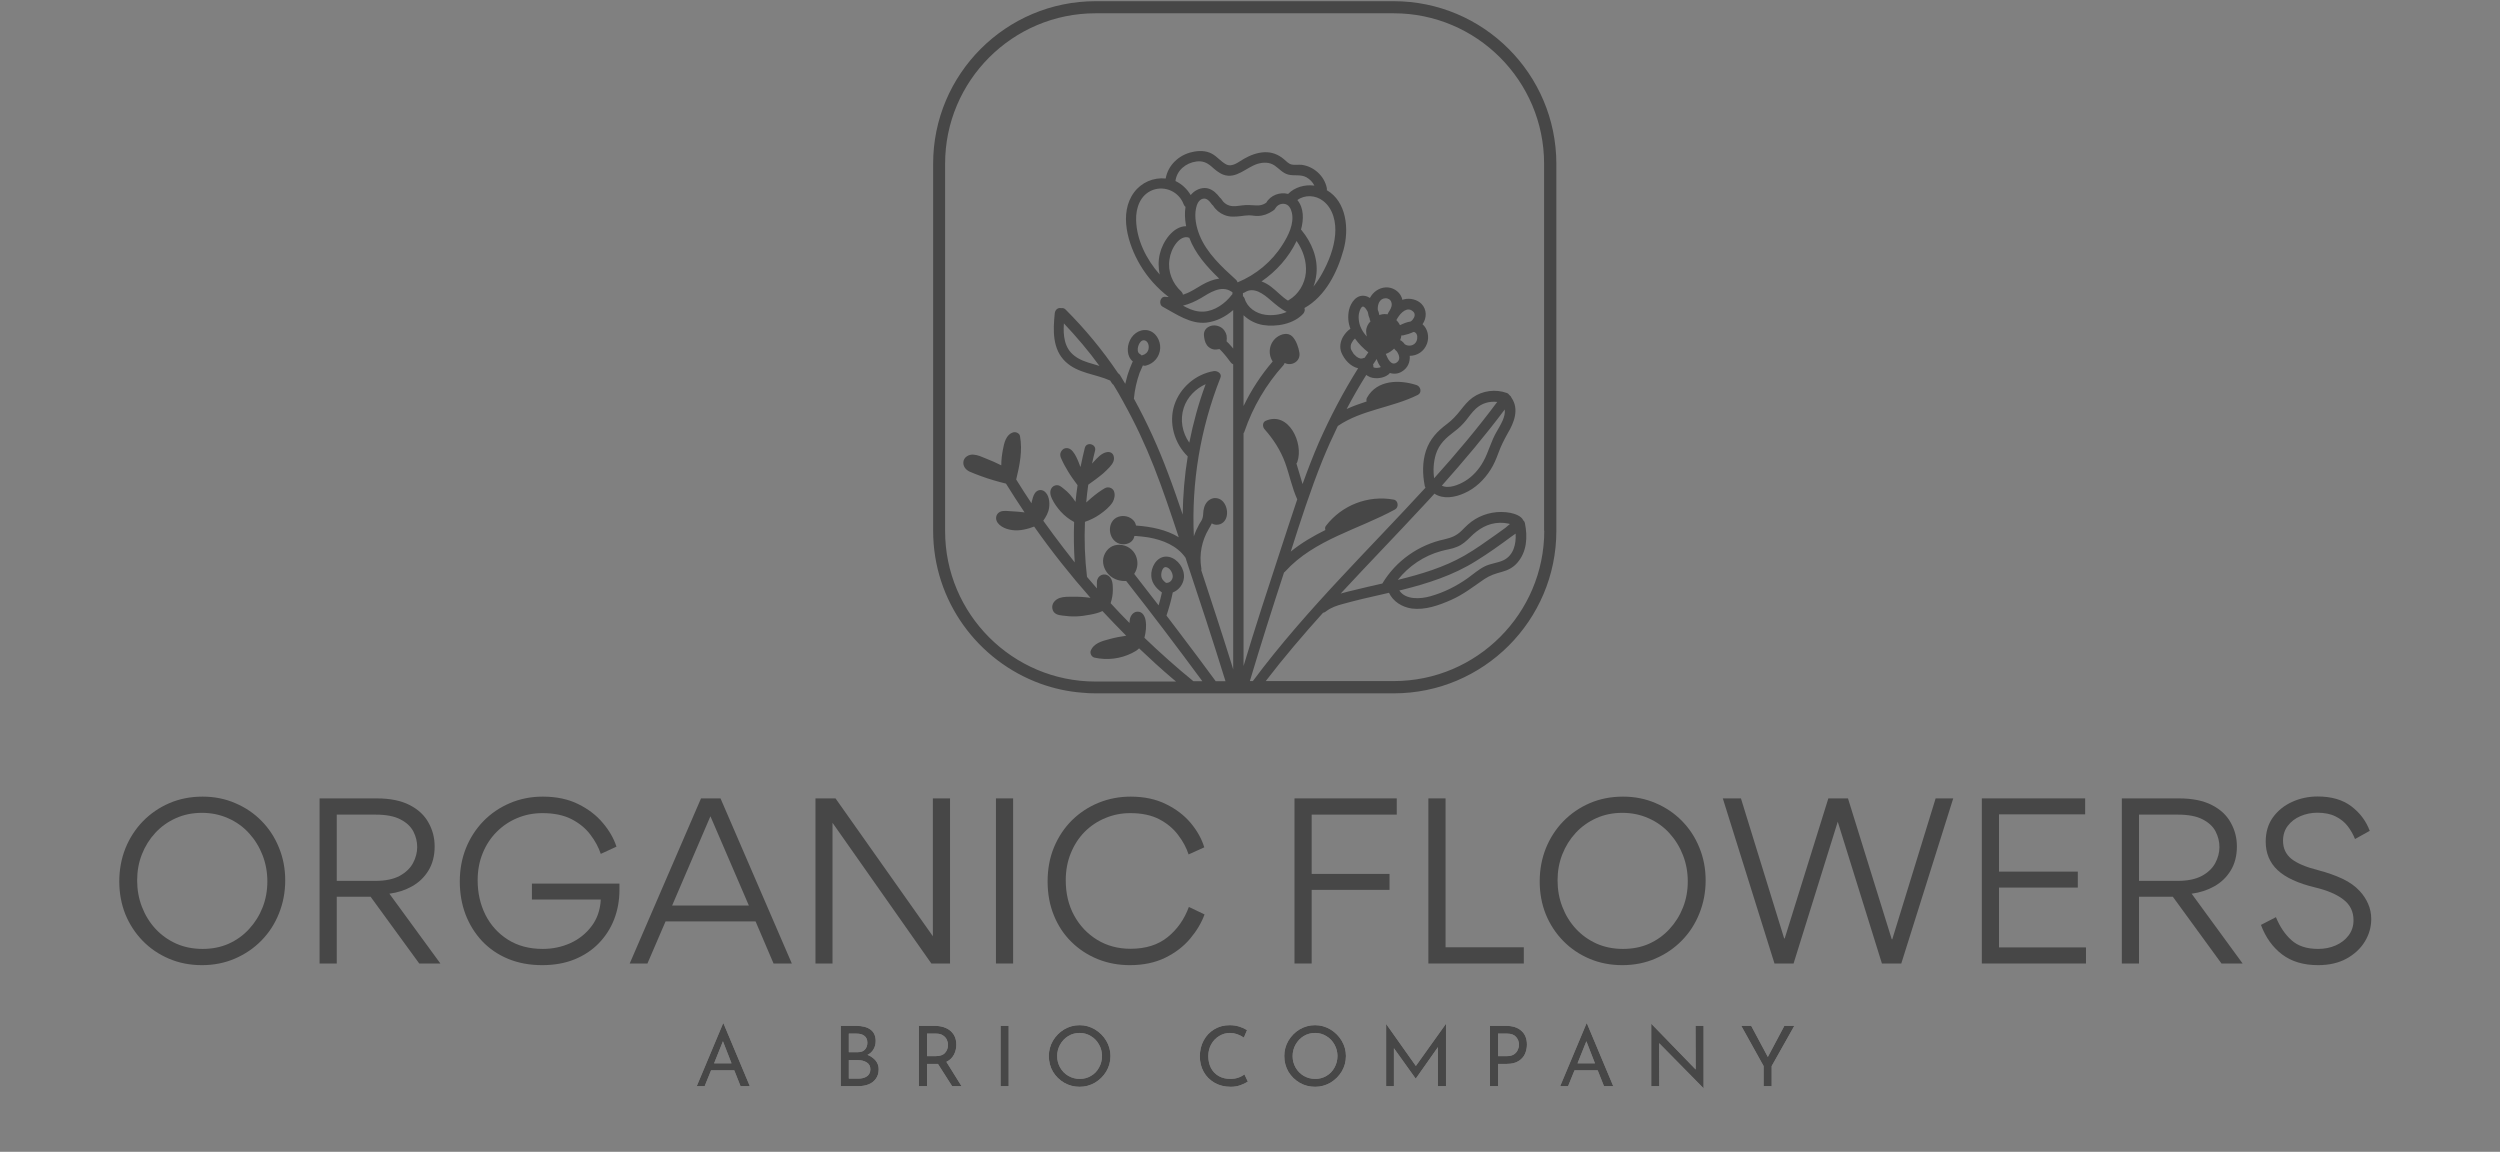 <svg xmlns="http://www.w3.org/2000/svg" xmlns:xlink="http://www.w3.org/1999/xlink" width="382" zoomAndPan="magnify" viewBox="0 0 286.5 132" height="176" preserveAspectRatio="xMidYMid meet"><rect x="0" y="0" width="286.5" height="132" fill="#808080" stroke="none"/><defs><clipPath id="e379d7f9b5"><path d="M 106.938 0.113 L 178.812 0.113 L 178.812 79.477 L 106.938 79.477 Z M 106.938 0.113 "></path></clipPath></defs><g id="b9706d3f3d"><g style="fill:#474747;fill-opacity:1;"><g transform="translate(12.358, 110.418)"><path style="stroke:none" d="M 20.328 -9.531 C 20.328 -8.176 20.086 -6.91 19.609 -5.734 C 19.141 -4.555 18.473 -3.523 17.609 -2.641 C 16.742 -1.754 15.727 -1.062 14.562 -0.562 C 13.406 -0.062 12.145 0.188 10.781 0.188 C 9.426 0.188 8.172 -0.055 7.016 -0.547 C 5.867 -1.035 4.867 -1.711 4.016 -2.578 C 3.16 -3.453 2.492 -4.469 2.016 -5.625 C 1.547 -6.789 1.312 -8.051 1.312 -9.406 C 1.312 -10.758 1.547 -12.023 2.016 -13.203 C 2.492 -14.379 3.16 -15.41 4.016 -16.297 C 4.879 -17.18 5.891 -17.875 7.047 -18.375 C 8.211 -18.875 9.484 -19.125 10.859 -19.125 C 12.211 -19.125 13.461 -18.875 14.609 -18.375 C 15.766 -17.883 16.77 -17.203 17.625 -16.328 C 18.477 -15.461 19.141 -14.445 19.609 -13.281 C 20.086 -12.125 20.328 -10.875 20.328 -9.531 Z M 18.281 -9.406 C 18.281 -10.469 18.098 -11.469 17.734 -12.406 C 17.367 -13.352 16.852 -14.191 16.188 -14.922 C 15.52 -15.66 14.723 -16.234 13.797 -16.641 C 12.879 -17.055 11.875 -17.266 10.781 -17.266 C 9.695 -17.266 8.703 -17.062 7.797 -16.656 C 6.891 -16.25 6.102 -15.688 5.438 -14.969 C 4.781 -14.258 4.27 -13.441 3.906 -12.516 C 3.539 -11.586 3.359 -10.594 3.359 -9.531 C 3.359 -8.457 3.539 -7.445 3.906 -6.5 C 4.27 -5.551 4.785 -4.711 5.453 -3.984 C 6.117 -3.266 6.91 -2.695 7.828 -2.281 C 8.742 -1.875 9.754 -1.672 10.859 -1.672 C 11.953 -1.672 12.945 -1.867 13.844 -2.266 C 14.75 -2.672 15.531 -3.234 16.188 -3.953 C 16.852 -4.672 17.367 -5.492 17.734 -6.422 C 18.098 -7.348 18.281 -8.344 18.281 -9.406 Z M 18.281 -9.406 "></path></g></g><g style="fill:#474747;fill-opacity:1;"><g transform="translate(33.983, 110.418)"><path style="stroke:none" d="M 4.609 -7.656 L 4.609 0 L 2.641 0 L 2.641 -18.922 L 9.188 -18.922 C 10.727 -18.922 11.988 -18.664 12.969 -18.156 C 13.945 -17.656 14.664 -16.984 15.125 -16.141 C 15.594 -15.305 15.828 -14.398 15.828 -13.422 C 15.828 -12.336 15.586 -11.41 15.109 -10.641 C 14.641 -9.879 14.016 -9.281 13.234 -8.844 C 12.453 -8.406 11.586 -8.125 10.641 -8 L 16.484 0 L 14.062 0 L 8.484 -7.656 Z M 4.609 -9.469 L 9.016 -9.469 C 10.16 -9.469 11.086 -9.656 11.797 -10.031 C 12.504 -10.414 13.02 -10.906 13.344 -11.5 C 13.664 -12.102 13.828 -12.719 13.828 -13.344 C 13.828 -13.969 13.68 -14.562 13.391 -15.125 C 13.098 -15.695 12.602 -16.16 11.906 -16.516 C 11.219 -16.879 10.27 -17.062 9.062 -17.062 L 4.609 -17.062 Z M 4.609 -9.469 "></path></g></g><g style="fill:#474747;fill-opacity:1;"><g transform="translate(51.38, 110.418)"><path style="stroke:none" d="M 19.266 -13.391 L 17.469 -12.562 C 17.219 -13.32 16.816 -14.062 16.266 -14.781 C 15.723 -15.5 15.004 -16.086 14.109 -16.547 C 13.211 -17.004 12.102 -17.234 10.781 -17.234 C 9.758 -17.234 8.801 -17.047 7.906 -16.672 C 7.02 -16.305 6.234 -15.781 5.547 -15.094 C 4.859 -14.406 4.32 -13.586 3.938 -12.641 C 3.551 -11.703 3.359 -10.664 3.359 -9.531 C 3.359 -8.094 3.656 -6.773 4.25 -5.578 C 4.852 -4.391 5.711 -3.441 6.828 -2.734 C 7.953 -2.023 9.281 -1.672 10.812 -1.672 C 11.938 -1.672 12.988 -1.891 13.969 -2.328 C 14.957 -2.773 15.77 -3.422 16.406 -4.266 C 17.051 -5.109 17.406 -6.129 17.469 -7.328 L 9.578 -7.328 L 9.578 -9.156 L 19.609 -9.156 L 19.609 -8.438 C 19.609 -7.238 19.406 -6.113 19 -5.062 C 18.594 -4.02 18.004 -3.102 17.234 -2.312 C 16.473 -1.531 15.547 -0.914 14.453 -0.469 C 13.367 -0.031 12.133 0.188 10.75 0.188 C 9.32 0.188 8.023 -0.051 6.859 -0.531 C 5.703 -1.008 4.707 -1.688 3.875 -2.562 C 3.051 -3.445 2.414 -4.469 1.969 -5.625 C 1.531 -6.789 1.312 -8.051 1.312 -9.406 C 1.312 -10.77 1.547 -12.039 2.016 -13.219 C 2.492 -14.395 3.16 -15.426 4.016 -16.312 C 4.879 -17.195 5.891 -17.883 7.047 -18.375 C 8.211 -18.875 9.473 -19.125 10.828 -19.125 C 12.391 -19.125 13.742 -18.836 14.891 -18.266 C 16.035 -17.703 16.973 -16.984 17.703 -16.109 C 18.441 -15.242 18.961 -14.336 19.266 -13.391 Z M 19.266 -13.391 "></path></g></g><g style="fill:#474747;fill-opacity:1;"><g transform="translate(72.087, 110.418)"><path style="stroke:none" d="M 2.109 0 L 0.078 0 L 8.25 -18.922 L 10.484 -18.922 L 18.656 0 L 16.562 0 L 14.5 -4.828 L 4.188 -4.828 Z M 13.734 -6.641 L 9.328 -16.875 L 4.938 -6.641 Z M 13.734 -6.641 "></path></g></g><g style="fill:#474747;fill-opacity:1;"><g transform="translate(90.812, 110.418)"><path style="stroke:none" d="M 18.062 0 L 15.922 0 L 4.594 -16.125 L 4.594 0 L 2.641 0 L 2.641 -18.922 L 4.938 -18.922 L 16.094 -3.125 L 16.094 -18.922 L 18.062 -18.922 Z M 18.062 0 "></path></g></g><g style="fill:#474747;fill-opacity:1;"><g transform="translate(111.495, 110.418)"><path style="stroke:none" d="M 4.609 0 L 2.641 0 L 2.641 -18.922 L 4.609 -18.922 Z M 4.609 0 "></path></g></g><g style="fill:#474747;fill-opacity:1;"><g transform="translate(118.744, 110.418)"><path style="stroke:none" d="M 10.734 0.188 C 9.43 0.188 8.207 -0.039 7.062 -0.5 C 5.926 -0.957 4.922 -1.613 4.047 -2.469 C 3.18 -3.32 2.508 -4.336 2.031 -5.516 C 1.551 -6.691 1.312 -7.988 1.312 -9.406 C 1.312 -10.832 1.555 -12.141 2.047 -13.328 C 2.547 -14.523 3.234 -15.555 4.109 -16.422 C 4.992 -17.285 6.008 -17.953 7.156 -18.422 C 8.312 -18.891 9.535 -19.125 10.828 -19.125 C 12.379 -19.125 13.727 -18.836 14.875 -18.266 C 16.031 -17.703 16.977 -16.977 17.719 -16.094 C 18.457 -15.207 18.973 -14.281 19.266 -13.312 L 17.469 -12.5 C 17.219 -13.27 16.816 -14.016 16.266 -14.734 C 15.723 -15.461 15.004 -16.062 14.109 -16.531 C 13.211 -17 12.102 -17.234 10.781 -17.234 C 9.781 -17.234 8.832 -17.047 7.938 -16.672 C 7.039 -16.305 6.25 -15.781 5.562 -15.094 C 4.883 -14.406 4.352 -13.586 3.969 -12.641 C 3.582 -11.703 3.391 -10.664 3.391 -9.531 C 3.391 -8.031 3.707 -6.691 4.344 -5.516 C 4.988 -4.336 5.867 -3.406 6.984 -2.719 C 8.109 -2.031 9.383 -1.688 10.812 -1.688 C 12.551 -1.688 13.973 -2.133 15.078 -3.031 C 16.18 -3.926 16.988 -5.078 17.5 -6.484 L 19.297 -5.625 C 18.953 -4.676 18.406 -3.754 17.656 -2.859 C 16.906 -1.961 15.945 -1.227 14.781 -0.656 C 13.625 -0.094 12.273 0.188 10.734 0.188 Z M 10.734 0.188 "></path></g></g><g style="fill:#474747;fill-opacity:1;"><g transform="translate(138.967, 110.418)"><path style="stroke:none" d=""></path></g></g><g style="fill:#474747;fill-opacity:1;"><g transform="translate(145.708, 110.418)"><path style="stroke:none" d="M 13.531 -8.438 L 4.609 -8.438 L 4.609 0 L 2.641 0 L 2.641 -18.922 L 14.359 -18.922 L 14.359 -17.062 L 4.609 -17.062 L 4.609 -10.266 L 13.531 -10.266 Z M 13.531 -8.438 "></path></g></g><g style="fill:#474747;fill-opacity:1;"><g transform="translate(161.051, 110.418)"><path style="stroke:none" d="M 4.609 -1.859 L 13.578 -1.859 L 13.578 0 L 2.641 0 L 2.641 -18.922 L 4.609 -18.922 Z M 4.609 -1.859 "></path></g></g><g style="fill:#474747;fill-opacity:1;"><g transform="translate(175.138, 110.418)"><path style="stroke:none" d="M 20.328 -9.531 C 20.328 -8.176 20.086 -6.91 19.609 -5.734 C 19.141 -4.555 18.473 -3.523 17.609 -2.641 C 16.742 -1.754 15.727 -1.062 14.562 -0.562 C 13.406 -0.062 12.145 0.188 10.781 0.188 C 9.426 0.188 8.172 -0.055 7.016 -0.547 C 5.867 -1.035 4.867 -1.711 4.016 -2.578 C 3.16 -3.453 2.492 -4.469 2.016 -5.625 C 1.547 -6.789 1.312 -8.051 1.312 -9.406 C 1.312 -10.758 1.547 -12.023 2.016 -13.203 C 2.492 -14.379 3.16 -15.41 4.016 -16.297 C 4.879 -17.18 5.891 -17.875 7.047 -18.375 C 8.211 -18.875 9.484 -19.125 10.859 -19.125 C 12.211 -19.125 13.461 -18.875 14.609 -18.375 C 15.766 -17.883 16.77 -17.203 17.625 -16.328 C 18.477 -15.461 19.141 -14.445 19.609 -13.281 C 20.086 -12.125 20.328 -10.875 20.328 -9.531 Z M 18.281 -9.406 C 18.281 -10.469 18.098 -11.469 17.734 -12.406 C 17.367 -13.352 16.852 -14.191 16.188 -14.922 C 15.52 -15.66 14.723 -16.234 13.797 -16.641 C 12.879 -17.055 11.875 -17.266 10.781 -17.266 C 9.695 -17.266 8.703 -17.062 7.797 -16.656 C 6.891 -16.25 6.102 -15.688 5.438 -14.969 C 4.781 -14.258 4.27 -13.441 3.906 -12.516 C 3.539 -11.586 3.359 -10.594 3.359 -9.531 C 3.359 -8.457 3.539 -7.445 3.906 -6.5 C 4.27 -5.551 4.785 -4.711 5.453 -3.984 C 6.117 -3.266 6.91 -2.695 7.828 -2.281 C 8.742 -1.875 9.754 -1.672 10.859 -1.672 C 11.953 -1.672 12.945 -1.867 13.844 -2.266 C 14.75 -2.672 15.531 -3.234 16.188 -3.953 C 16.852 -4.672 17.367 -5.492 17.734 -6.422 C 18.098 -7.348 18.281 -8.344 18.281 -9.406 Z M 18.281 -9.406 "></path></g></g><g style="fill:#474747;fill-opacity:1;"><g transform="translate(196.762, 110.418)"><path style="stroke:none" d="M 2.75 -18.922 L 7.703 -2.875 L 7.766 -2.875 L 12.766 -18.922 L 15.016 -18.922 L 20.031 -2.781 L 20.094 -2.781 L 25.062 -18.922 L 27.078 -18.922 L 21.125 0 L 18.906 0 L 13.844 -16.25 L 8.781 0 L 6.594 0 L 0.672 -18.922 Z M 2.75 -18.922 "></path></g></g><g style="fill:#474747;fill-opacity:1;"><g transform="translate(224.476, 110.418)"><path style="stroke:none" d="M 14.484 -17.094 L 4.609 -17.094 L 4.609 -10.531 L 13.641 -10.531 L 13.641 -8.703 L 4.609 -8.703 L 4.609 -1.844 L 14.578 -1.844 L 14.578 0 L 2.641 0 L 2.641 -18.922 L 14.484 -18.922 Z M 14.484 -17.094 "></path></g></g><g style="fill:#474747;fill-opacity:1;"><g transform="translate(240.52, 110.418)"><path style="stroke:none" d="M 4.609 -7.656 L 4.609 0 L 2.641 0 L 2.641 -18.922 L 9.188 -18.922 C 10.727 -18.922 11.988 -18.664 12.969 -18.156 C 13.945 -17.656 14.664 -16.984 15.125 -16.141 C 15.594 -15.305 15.828 -14.398 15.828 -13.422 C 15.828 -12.336 15.586 -11.41 15.109 -10.641 C 14.641 -9.879 14.016 -9.281 13.234 -8.844 C 12.453 -8.406 11.586 -8.125 10.641 -8 L 16.484 0 L 14.062 0 L 8.484 -7.656 Z M 4.609 -9.469 L 9.016 -9.469 C 10.16 -9.469 11.086 -9.656 11.797 -10.031 C 12.504 -10.414 13.02 -10.906 13.344 -11.5 C 13.664 -12.102 13.828 -12.719 13.828 -13.344 C 13.828 -13.969 13.68 -14.562 13.391 -15.125 C 13.098 -15.695 12.602 -16.16 11.906 -16.516 C 11.219 -16.879 10.27 -17.062 9.062 -17.062 L 4.609 -17.062 Z M 4.609 -9.469 "></path></g></g><g style="fill:#474747;fill-opacity:1;"><g transform="translate(257.916, 110.418)"><path style="stroke:none" d="M 7.734 0.188 C 6.078 0.188 4.707 -0.219 3.625 -1.031 C 2.539 -1.852 1.727 -2.984 1.188 -4.422 L 2.906 -5.312 C 3.352 -4.219 3.945 -3.336 4.688 -2.672 C 5.426 -2.004 6.441 -1.672 7.734 -1.672 C 8.473 -1.672 9.148 -1.805 9.766 -2.078 C 10.379 -2.348 10.867 -2.727 11.234 -3.219 C 11.609 -3.719 11.797 -4.297 11.797 -4.953 C 11.797 -5.953 11.41 -6.742 10.641 -7.328 C 9.879 -7.922 8.797 -8.383 7.391 -8.719 C 5.441 -9.188 4.008 -9.848 3.094 -10.703 C 2.188 -11.555 1.734 -12.645 1.734 -13.969 C 1.734 -15.051 2.008 -15.977 2.562 -16.75 C 3.125 -17.52 3.852 -18.109 4.75 -18.516 C 5.656 -18.93 6.633 -19.141 7.688 -19.141 C 9.27 -19.141 10.555 -18.766 11.547 -18.016 C 12.535 -17.266 13.238 -16.328 13.656 -15.203 L 11.969 -14.266 C 11.758 -14.797 11.477 -15.289 11.125 -15.75 C 10.77 -16.207 10.305 -16.578 9.734 -16.859 C 9.172 -17.141 8.473 -17.281 7.641 -17.281 C 6.961 -17.281 6.32 -17.148 5.719 -16.891 C 5.125 -16.641 4.641 -16.27 4.266 -15.781 C 3.898 -15.301 3.719 -14.727 3.719 -14.062 C 3.719 -13.207 4.035 -12.52 4.672 -12 C 5.305 -11.488 6.336 -11.051 7.766 -10.688 C 8.773 -10.426 9.691 -10.102 10.516 -9.719 C 11.336 -9.332 12.004 -8.859 12.516 -8.297 C 12.922 -7.859 13.238 -7.375 13.469 -6.844 C 13.707 -6.312 13.828 -5.727 13.828 -5.094 C 13.828 -4.176 13.582 -3.316 13.094 -2.516 C 12.602 -1.711 11.906 -1.062 11 -0.562 C 10.094 -0.062 9.004 0.188 7.734 0.188 Z M 7.734 0.188 "></path></g></g><g style="fill:#ffffff;fill-opacity:0.4;"><g transform="translate(79.537, 124.47)"><path style="stroke:none" d="M 4.609 -1.812 L 1.953 -1.812 L 1.219 0 L 0.312 0 L 3.328 -7.188 L 3.375 -7.188 L 6.391 0 L 5.328 0 Z M 4.297 -2.609 L 3.312 -5.141 L 2.297 -2.609 Z M 4.297 -2.609 "></path></g></g><g style="fill:#ffffff;fill-opacity:0.4;"><g transform="translate(89.281, 124.47)"><path style="stroke:none" d=""></path></g></g><g style="fill:#ffffff;fill-opacity:0.4;"><g transform="translate(95.353, 124.47)"><path style="stroke:none" d="M 4.062 -3.578 C 4.457 -3.422 4.77 -3.203 5 -2.922 C 5.227 -2.641 5.344 -2.312 5.344 -1.938 C 5.344 -1.5 5.234 -1.133 5.016 -0.844 C 4.805 -0.551 4.531 -0.336 4.188 -0.203 C 3.844 -0.066 3.461 0 3.047 0 L 1 0 L 1 -6.906 L 2.781 -6.906 C 3.488 -6.906 4.035 -6.758 4.422 -6.469 C 4.805 -6.176 5 -5.742 5 -5.172 C 5 -4.805 4.914 -4.488 4.75 -4.219 C 4.594 -3.945 4.363 -3.734 4.062 -3.578 Z M 1.922 -3.891 L 2.969 -3.891 C 3.32 -3.891 3.586 -3.988 3.766 -4.188 C 3.953 -4.395 4.047 -4.656 4.047 -4.969 C 4.047 -5.32 3.938 -5.582 3.719 -5.75 C 3.508 -5.926 3.207 -6.016 2.812 -6.016 L 1.922 -6.016 Z M 3 -0.859 C 3.406 -0.859 3.738 -0.945 4 -1.125 C 4.258 -1.312 4.391 -1.578 4.391 -1.922 C 4.391 -2.285 4.25 -2.551 3.969 -2.719 C 3.688 -2.895 3.344 -2.984 2.938 -2.984 L 1.922 -2.984 L 1.922 -0.859 Z M 3 -0.859 "></path></g></g><g style="fill:#ffffff;fill-opacity:0.4;"><g transform="translate(104.315, 124.47)"><path style="stroke:none" d="M 4.797 0 L 3.172 -2.547 C 3.117 -2.547 3.039 -2.547 2.938 -2.547 L 1.922 -2.547 L 1.922 0 L 1 0 L 1 -6.906 L 2.828 -6.906 C 3.305 -6.906 3.727 -6.82 4.094 -6.656 C 4.469 -6.488 4.758 -6.242 4.969 -5.922 C 5.176 -5.598 5.281 -5.211 5.281 -4.766 C 5.281 -4.336 5.188 -3.945 5 -3.594 C 4.812 -3.238 4.523 -2.969 4.141 -2.781 L 5.875 0 Z M 2.922 -3.438 C 3.422 -3.438 3.781 -3.566 4 -3.828 C 4.219 -4.086 4.328 -4.383 4.328 -4.719 C 4.328 -4.926 4.281 -5.129 4.188 -5.328 C 4.094 -5.523 3.945 -5.688 3.75 -5.812 C 3.551 -5.945 3.297 -6.016 2.984 -6.016 L 1.922 -6.016 L 1.922 -3.438 Z M 2.922 -3.438 "></path></g></g><g style="fill:#ffffff;fill-opacity:0.4;"><g transform="translate(113.669, 124.47)"><path style="stroke:none" d="M 1.922 -6.906 L 1.922 0 L 1 0 L 1 -6.906 Z M 1.922 -6.906 "></path></g></g><g style="fill:#ffffff;fill-opacity:0.4;"><g transform="translate(119.635, 124.47)"><path style="stroke:none" d="M 0.562 -3.453 C 0.562 -4.078 0.719 -4.66 1.031 -5.203 C 1.352 -5.742 1.781 -6.176 2.312 -6.5 C 2.852 -6.82 3.445 -6.984 4.094 -6.984 C 4.719 -6.984 5.301 -6.82 5.844 -6.5 C 6.383 -6.176 6.816 -5.742 7.141 -5.203 C 7.461 -4.66 7.625 -4.078 7.625 -3.453 C 7.625 -2.805 7.461 -2.211 7.141 -1.672 C 6.816 -1.141 6.383 -0.711 5.844 -0.391 C 5.301 -0.078 4.719 0.078 4.094 0.078 C 3.445 0.078 2.852 -0.078 2.312 -0.391 C 1.781 -0.703 1.352 -1.125 1.031 -1.656 C 0.719 -2.195 0.562 -2.797 0.562 -3.453 Z M 1.516 -3.438 C 1.516 -2.969 1.629 -2.531 1.859 -2.125 C 2.086 -1.727 2.398 -1.41 2.797 -1.172 C 3.203 -0.941 3.641 -0.828 4.109 -0.828 C 4.578 -0.828 5.004 -0.941 5.391 -1.172 C 5.785 -1.398 6.094 -1.719 6.312 -2.125 C 6.539 -2.531 6.656 -2.973 6.656 -3.453 C 6.656 -3.922 6.539 -4.359 6.312 -4.766 C 6.082 -5.18 5.77 -5.504 5.375 -5.734 C 4.988 -5.973 4.562 -6.094 4.094 -6.094 C 3.613 -6.094 3.176 -5.973 2.781 -5.734 C 2.395 -5.492 2.086 -5.172 1.859 -4.766 C 1.629 -4.359 1.516 -3.914 1.516 -3.438 Z M 1.516 -3.438 "></path></g></g><g style="fill:#ffffff;fill-opacity:0.4;"><g transform="translate(130.869, 124.47)"><path style="stroke:none" d=""></path></g></g><g style="fill:#ffffff;fill-opacity:0.4;"><g transform="translate(136.94, 124.47)"><path style="stroke:none" d="M 6.062 -0.516 C 5.844 -0.367 5.562 -0.234 5.219 -0.109 C 4.875 0.016 4.504 0.078 4.109 0.078 C 3.398 0.078 2.773 -0.078 2.234 -0.391 C 1.703 -0.703 1.289 -1.117 1 -1.641 C 0.707 -2.172 0.562 -2.758 0.562 -3.406 C 0.562 -4.082 0.707 -4.691 1 -5.234 C 1.289 -5.773 1.695 -6.203 2.219 -6.516 C 2.738 -6.828 3.328 -6.984 3.984 -6.984 C 4.367 -6.984 4.727 -6.93 5.062 -6.828 C 5.406 -6.723 5.707 -6.586 5.969 -6.422 L 5.609 -5.562 C 5.078 -5.914 4.547 -6.094 4.016 -6.094 C 3.566 -6.094 3.148 -5.973 2.766 -5.734 C 2.391 -5.504 2.086 -5.188 1.859 -4.781 C 1.641 -4.375 1.531 -3.93 1.531 -3.453 C 1.531 -2.953 1.629 -2.5 1.828 -2.094 C 2.035 -1.695 2.332 -1.383 2.719 -1.156 C 3.102 -0.938 3.551 -0.828 4.062 -0.828 C 4.676 -0.828 5.211 -1 5.672 -1.344 Z M 6.062 -0.516 "></path></g></g><g style="fill:#ffffff;fill-opacity:0.4;"><g transform="translate(146.618, 124.47)"><path style="stroke:none" d="M 0.562 -3.453 C 0.562 -4.078 0.719 -4.66 1.031 -5.203 C 1.352 -5.742 1.781 -6.176 2.312 -6.5 C 2.852 -6.82 3.445 -6.984 4.094 -6.984 C 4.719 -6.984 5.301 -6.82 5.844 -6.5 C 6.383 -6.176 6.816 -5.742 7.141 -5.203 C 7.461 -4.66 7.625 -4.078 7.625 -3.453 C 7.625 -2.805 7.461 -2.211 7.141 -1.672 C 6.816 -1.141 6.383 -0.711 5.844 -0.391 C 5.301 -0.078 4.719 0.078 4.094 0.078 C 3.445 0.078 2.852 -0.078 2.312 -0.391 C 1.781 -0.703 1.352 -1.125 1.031 -1.656 C 0.719 -2.195 0.562 -2.797 0.562 -3.453 Z M 1.516 -3.438 C 1.516 -2.969 1.629 -2.531 1.859 -2.125 C 2.086 -1.727 2.398 -1.41 2.797 -1.172 C 3.203 -0.941 3.641 -0.828 4.109 -0.828 C 4.578 -0.828 5.004 -0.941 5.391 -1.172 C 5.785 -1.398 6.094 -1.719 6.312 -2.125 C 6.539 -2.531 6.656 -2.973 6.656 -3.453 C 6.656 -3.922 6.539 -4.359 6.312 -4.766 C 6.082 -5.18 5.77 -5.504 5.375 -5.734 C 4.988 -5.973 4.562 -6.094 4.094 -6.094 C 3.613 -6.094 3.176 -5.973 2.781 -5.734 C 2.395 -5.492 2.086 -5.172 1.859 -4.766 C 1.629 -4.359 1.516 -3.914 1.516 -3.438 Z M 1.516 -3.438 "></path></g></g><g style="fill:#ffffff;fill-opacity:0.4;"><g transform="translate(157.851, 124.47)"><path style="stroke:none" d="M 7.859 -7.125 L 7.859 0 L 6.938 0 L 6.938 -4.469 L 4.406 -0.875 L 4.375 -0.875 L 1.891 -4.344 L 1.891 0 L 1 0 L 1 -7.125 L 4.406 -2.312 L 7.844 -7.125 Z M 7.859 -7.125 "></path></g></g><g style="fill:#ffffff;fill-opacity:0.4;"><g transform="translate(169.752, 124.47)"><path style="stroke:none" d="M 2.844 -6.906 C 3.594 -6.906 4.176 -6.719 4.594 -6.344 C 5.02 -5.969 5.234 -5.441 5.234 -4.766 C 5.234 -4.379 5.156 -4.016 5 -3.672 C 4.844 -3.336 4.594 -3.066 4.25 -2.859 C 3.906 -2.648 3.469 -2.547 2.938 -2.547 L 1.922 -2.547 L 1.922 0 L 1 0 L 1 -6.906 Z M 2.938 -3.438 C 3.27 -3.438 3.539 -3.504 3.75 -3.641 C 3.957 -3.785 4.102 -3.957 4.188 -4.156 C 4.281 -4.352 4.328 -4.551 4.328 -4.75 C 4.328 -5.07 4.219 -5.363 4 -5.625 C 3.781 -5.883 3.441 -6.016 2.984 -6.016 L 1.922 -6.016 L 1.922 -3.438 Z M 2.938 -3.438 "></path></g></g><g style="fill:#ffffff;fill-opacity:0.4;"><g transform="translate(178.486, 124.47)"><path style="stroke:none" d="M 4.609 -1.812 L 1.953 -1.812 L 1.219 0 L 0.312 0 L 3.328 -7.188 L 3.375 -7.188 L 6.391 0 L 5.328 0 Z M 4.297 -2.609 L 3.312 -5.141 L 2.297 -2.609 Z M 4.297 -2.609 "></path></g></g><g style="fill:#ffffff;fill-opacity:0.4;"><g transform="translate(188.231, 124.47)"><path style="stroke:none" d="M 7 -6.906 L 7 0.234 L 6.984 0.234 L 1.906 -4.922 L 1.922 0 L 1 0 L 1 -7.109 L 1.047 -7.109 L 6.094 -1.906 L 6.078 -6.906 Z M 7 -6.906 "></path></g></g><g style="fill:#ffffff;fill-opacity:0.4;"><g transform="translate(199.283, 124.47)"><path style="stroke:none" d="M 6.344 -6.906 L 3.75 -2.297 L 3.75 0 L 2.828 0 L 2.828 -2.297 L 0.266 -6.906 L 1.406 -6.906 L 3.312 -3.344 L 5.203 -6.906 Z M 6.344 -6.906 "></path></g></g><g style="fill:#474747;fill-opacity:1;"><g transform="translate(79.537, 124.47)"><path style="stroke:none" d="M 4.609 -1.812 L 1.953 -1.812 L 1.219 0 L 0.312 0 L 3.328 -7.188 L 3.375 -7.188 L 6.391 0 L 5.328 0 Z M 4.297 -2.609 L 3.312 -5.141 L 2.297 -2.609 Z M 4.297 -2.609 "></path></g></g><g style="fill:#474747;fill-opacity:1;"><g transform="translate(89.281, 124.47)"><path style="stroke:none" d=""></path></g></g><g style="fill:#474747;fill-opacity:1;"><g transform="translate(95.353, 124.47)"><path style="stroke:none" d="M 4.062 -3.578 C 4.457 -3.422 4.77 -3.203 5 -2.922 C 5.227 -2.641 5.344 -2.312 5.344 -1.938 C 5.344 -1.5 5.234 -1.133 5.016 -0.844 C 4.805 -0.551 4.531 -0.336 4.188 -0.203 C 3.844 -0.066 3.461 0 3.047 0 L 1 0 L 1 -6.906 L 2.781 -6.906 C 3.488 -6.906 4.035 -6.758 4.422 -6.469 C 4.805 -6.176 5 -5.742 5 -5.172 C 5 -4.805 4.914 -4.488 4.75 -4.219 C 4.594 -3.945 4.363 -3.734 4.062 -3.578 Z M 1.922 -3.891 L 2.969 -3.891 C 3.32 -3.891 3.586 -3.988 3.766 -4.188 C 3.953 -4.395 4.047 -4.656 4.047 -4.969 C 4.047 -5.32 3.938 -5.582 3.719 -5.75 C 3.508 -5.926 3.207 -6.016 2.812 -6.016 L 1.922 -6.016 Z M 3 -0.859 C 3.406 -0.859 3.738 -0.945 4 -1.125 C 4.258 -1.312 4.391 -1.578 4.391 -1.922 C 4.391 -2.285 4.25 -2.551 3.969 -2.719 C 3.688 -2.895 3.344 -2.984 2.938 -2.984 L 1.922 -2.984 L 1.922 -0.859 Z M 3 -0.859 "></path></g></g><g style="fill:#474747;fill-opacity:1;"><g transform="translate(104.315, 124.47)"><path style="stroke:none" d="M 4.797 0 L 3.172 -2.547 C 3.117 -2.547 3.039 -2.547 2.938 -2.547 L 1.922 -2.547 L 1.922 0 L 1 0 L 1 -6.906 L 2.828 -6.906 C 3.305 -6.906 3.727 -6.82 4.094 -6.656 C 4.469 -6.488 4.758 -6.242 4.969 -5.922 C 5.176 -5.598 5.281 -5.211 5.281 -4.766 C 5.281 -4.336 5.188 -3.945 5 -3.594 C 4.812 -3.238 4.523 -2.969 4.141 -2.781 L 5.875 0 Z M 2.922 -3.438 C 3.422 -3.438 3.781 -3.566 4 -3.828 C 4.219 -4.086 4.328 -4.383 4.328 -4.719 C 4.328 -4.926 4.281 -5.129 4.188 -5.328 C 4.094 -5.523 3.945 -5.688 3.75 -5.812 C 3.551 -5.945 3.297 -6.016 2.984 -6.016 L 1.922 -6.016 L 1.922 -3.438 Z M 2.922 -3.438 "></path></g></g><g style="fill:#474747;fill-opacity:1;"><g transform="translate(113.669, 124.47)"><path style="stroke:none" d="M 1.922 -6.906 L 1.922 0 L 1 0 L 1 -6.906 Z M 1.922 -6.906 "></path></g></g><g style="fill:#474747;fill-opacity:1;"><g transform="translate(119.635, 124.47)"><path style="stroke:none" d="M 0.562 -3.453 C 0.562 -4.078 0.719 -4.66 1.031 -5.203 C 1.352 -5.742 1.781 -6.176 2.312 -6.5 C 2.852 -6.82 3.445 -6.984 4.094 -6.984 C 4.719 -6.984 5.301 -6.82 5.844 -6.5 C 6.383 -6.176 6.816 -5.742 7.141 -5.203 C 7.461 -4.66 7.625 -4.078 7.625 -3.453 C 7.625 -2.805 7.461 -2.211 7.141 -1.672 C 6.816 -1.141 6.383 -0.711 5.844 -0.391 C 5.301 -0.078 4.719 0.078 4.094 0.078 C 3.445 0.078 2.852 -0.078 2.312 -0.391 C 1.781 -0.703 1.352 -1.125 1.031 -1.656 C 0.719 -2.195 0.562 -2.797 0.562 -3.453 Z M 1.516 -3.438 C 1.516 -2.969 1.629 -2.531 1.859 -2.125 C 2.086 -1.727 2.398 -1.41 2.797 -1.172 C 3.203 -0.941 3.641 -0.828 4.109 -0.828 C 4.578 -0.828 5.004 -0.941 5.391 -1.172 C 5.785 -1.398 6.094 -1.719 6.312 -2.125 C 6.539 -2.531 6.656 -2.973 6.656 -3.453 C 6.656 -3.922 6.539 -4.359 6.312 -4.766 C 6.082 -5.18 5.77 -5.504 5.375 -5.734 C 4.988 -5.973 4.562 -6.094 4.094 -6.094 C 3.613 -6.094 3.176 -5.973 2.781 -5.734 C 2.395 -5.492 2.086 -5.172 1.859 -4.766 C 1.629 -4.359 1.516 -3.914 1.516 -3.438 Z M 1.516 -3.438 "></path></g></g><g style="fill:#474747;fill-opacity:1;"><g transform="translate(130.869, 124.47)"><path style="stroke:none" d=""></path></g></g><g style="fill:#474747;fill-opacity:1;"><g transform="translate(136.94, 124.47)"><path style="stroke:none" d="M 6.062 -0.516 C 5.844 -0.367 5.562 -0.234 5.219 -0.109 C 4.875 0.016 4.504 0.078 4.109 0.078 C 3.398 0.078 2.773 -0.078 2.234 -0.391 C 1.703 -0.703 1.289 -1.117 1 -1.641 C 0.707 -2.172 0.562 -2.758 0.562 -3.406 C 0.562 -4.082 0.707 -4.691 1 -5.234 C 1.289 -5.773 1.695 -6.203 2.219 -6.516 C 2.738 -6.828 3.328 -6.984 3.984 -6.984 C 4.367 -6.984 4.727 -6.93 5.062 -6.828 C 5.406 -6.723 5.707 -6.586 5.969 -6.422 L 5.609 -5.562 C 5.078 -5.914 4.547 -6.094 4.016 -6.094 C 3.566 -6.094 3.148 -5.973 2.766 -5.734 C 2.391 -5.504 2.086 -5.188 1.859 -4.781 C 1.641 -4.375 1.531 -3.93 1.531 -3.453 C 1.531 -2.953 1.629 -2.5 1.828 -2.094 C 2.035 -1.695 2.332 -1.383 2.719 -1.156 C 3.102 -0.938 3.551 -0.828 4.062 -0.828 C 4.676 -0.828 5.211 -1 5.672 -1.344 Z M 6.062 -0.516 "></path></g></g><g style="fill:#474747;fill-opacity:1;"><g transform="translate(146.618, 124.47)"><path style="stroke:none" d="M 0.562 -3.453 C 0.562 -4.078 0.719 -4.66 1.031 -5.203 C 1.352 -5.742 1.781 -6.176 2.312 -6.5 C 2.852 -6.82 3.445 -6.984 4.094 -6.984 C 4.719 -6.984 5.301 -6.82 5.844 -6.5 C 6.383 -6.176 6.816 -5.742 7.141 -5.203 C 7.461 -4.66 7.625 -4.078 7.625 -3.453 C 7.625 -2.805 7.461 -2.211 7.141 -1.672 C 6.816 -1.141 6.383 -0.711 5.844 -0.391 C 5.301 -0.078 4.719 0.078 4.094 0.078 C 3.445 0.078 2.852 -0.078 2.312 -0.391 C 1.781 -0.703 1.352 -1.125 1.031 -1.656 C 0.719 -2.195 0.562 -2.797 0.562 -3.453 Z M 1.516 -3.438 C 1.516 -2.969 1.629 -2.531 1.859 -2.125 C 2.086 -1.727 2.398 -1.41 2.797 -1.172 C 3.203 -0.941 3.641 -0.828 4.109 -0.828 C 4.578 -0.828 5.004 -0.941 5.391 -1.172 C 5.785 -1.398 6.094 -1.719 6.312 -2.125 C 6.539 -2.531 6.656 -2.973 6.656 -3.453 C 6.656 -3.922 6.539 -4.359 6.312 -4.766 C 6.082 -5.18 5.77 -5.504 5.375 -5.734 C 4.988 -5.973 4.562 -6.094 4.094 -6.094 C 3.613 -6.094 3.176 -5.973 2.781 -5.734 C 2.395 -5.492 2.086 -5.172 1.859 -4.766 C 1.629 -4.359 1.516 -3.914 1.516 -3.438 Z M 1.516 -3.438 "></path></g></g><g style="fill:#474747;fill-opacity:1;"><g transform="translate(157.851, 124.47)"><path style="stroke:none" d="M 7.859 -7.125 L 7.859 0 L 6.938 0 L 6.938 -4.469 L 4.406 -0.875 L 4.375 -0.875 L 1.891 -4.344 L 1.891 0 L 1 0 L 1 -7.125 L 4.406 -2.312 L 7.844 -7.125 Z M 7.859 -7.125 "></path></g></g><g style="fill:#474747;fill-opacity:1;"><g transform="translate(169.752, 124.47)"><path style="stroke:none" d="M 2.844 -6.906 C 3.594 -6.906 4.176 -6.719 4.594 -6.344 C 5.02 -5.969 5.234 -5.441 5.234 -4.766 C 5.234 -4.379 5.156 -4.016 5 -3.672 C 4.844 -3.336 4.594 -3.066 4.25 -2.859 C 3.906 -2.648 3.469 -2.547 2.938 -2.547 L 1.922 -2.547 L 1.922 0 L 1 0 L 1 -6.906 Z M 2.938 -3.438 C 3.27 -3.438 3.539 -3.504 3.75 -3.641 C 3.957 -3.785 4.102 -3.957 4.188 -4.156 C 4.281 -4.352 4.328 -4.551 4.328 -4.75 C 4.328 -5.07 4.219 -5.363 4 -5.625 C 3.781 -5.883 3.441 -6.016 2.984 -6.016 L 1.922 -6.016 L 1.922 -3.438 Z M 2.938 -3.438 "></path></g></g><g style="fill:#474747;fill-opacity:1;"><g transform="translate(178.486, 124.47)"><path style="stroke:none" d="M 4.609 -1.812 L 1.953 -1.812 L 1.219 0 L 0.312 0 L 3.328 -7.188 L 3.375 -7.188 L 6.391 0 L 5.328 0 Z M 4.297 -2.609 L 3.312 -5.141 L 2.297 -2.609 Z M 4.297 -2.609 "></path></g></g><g style="fill:#474747;fill-opacity:1;"><g transform="translate(188.231, 124.47)"><path style="stroke:none" d="M 7 -6.906 L 7 0.234 L 6.984 0.234 L 1.906 -4.922 L 1.922 0 L 1 0 L 1 -7.109 L 1.047 -7.109 L 6.094 -1.906 L 6.078 -6.906 Z M 7 -6.906 "></path></g></g><g style="fill:#474747;fill-opacity:1;"><g transform="translate(199.283, 124.47)"><path style="stroke:none" d="M 6.344 -6.906 L 3.75 -2.297 L 3.75 0 L 2.828 0 L 2.828 -2.297 L 0.266 -6.906 L 1.406 -6.906 L 3.312 -3.344 L 5.203 -6.906 Z M 6.344 -6.906 "></path></g></g><g clip-rule="nonzero" clip-path="url(#e379d7f9b5)"><path style=" stroke:none;fill-rule:nonzero;fill:#474747;fill-opacity:1;" d="M 159.715 0.137 L 125.562 0.137 C 115.285 0.137 106.938 8.484 106.938 18.762 L 106.938 60.828 C 106.938 68.891 112.078 75.758 119.254 78.355 C 120.766 78.898 122.355 79.258 124.031 79.383 C 124.535 79.438 125.039 79.457 125.562 79.457 L 159.734 79.457 C 169.992 79.457 178.359 71.109 178.359 60.828 L 178.359 18.762 C 178.344 8.484 169.992 0.137 159.715 0.137 Z M 141.234 33.711 C 141.215 33.727 141.195 33.746 141.18 33.766 C 140.422 34.773 139.215 35.641 137.934 35.711 C 137.23 35.746 136.582 35.551 135.949 35.227 C 135.824 35.172 135.699 35.082 135.57 35.027 C 136.293 34.848 136.977 34.539 137.629 34.16 C 138.602 33.566 139.953 32.645 141.09 33.402 C 141.145 33.441 141.18 33.457 141.234 33.477 Z M 132.902 31.457 C 131.371 29.727 130.254 27.488 130.199 25.219 C 130.16 23.812 130.684 22.312 132.109 21.773 C 133.535 21.25 135.121 21.988 135.645 23.414 C 135.699 23.539 135.77 23.648 135.859 23.703 C 135.75 24.371 135.789 25.109 135.895 25.723 C 135.895 25.777 135.914 25.848 135.934 25.922 C 134.434 25.922 133.246 27.688 132.922 29.074 C 132.723 29.871 132.742 30.68 132.902 31.457 Z M 149.168 26.391 C 149.148 26.352 149.113 26.336 149.094 26.316 C 149.418 25.164 149.438 23.848 148.68 22.926 C 149.527 22.297 150.754 22.352 151.621 23.016 C 152.793 23.918 153.133 25.488 153.008 26.895 C 152.883 28.445 152.25 30.031 151.492 31.383 C 151.203 31.906 150.879 32.395 150.52 32.844 C 150.699 32.375 150.809 31.891 150.863 31.402 C 151.059 29.562 150.305 27.777 149.168 26.391 Z M 145.668 32.863 C 145.344 32.609 144.965 32.395 144.57 32.25 C 146.281 31.078 147.688 29.492 148.59 27.617 C 149.328 28.68 149.762 29.961 149.652 31.258 C 149.527 32.539 148.805 33.746 147.688 34.395 C 147.652 34.414 147.633 34.43 147.598 34.449 C 146.895 34.016 146.301 33.332 145.668 32.863 Z M 147.453 35.746 C 146.68 36.09 145.742 36.18 144.984 36.07 C 143.957 35.93 142.945 35.262 142.641 34.234 C 142.586 34.105 142.531 34 142.441 33.945 L 142.441 33.582 C 142.512 33.566 142.586 33.547 142.676 33.492 C 143.688 32.828 144.82 33.711 145.562 34.359 C 146.156 34.863 146.77 35.406 147.453 35.746 Z M 147.617 22.223 C 146.695 21.973 145.598 22.367 145.109 23.234 C 144.766 23.484 144.336 23.578 143.922 23.539 C 143.379 23.504 142.875 23.469 142.332 23.539 C 141.863 23.594 141.359 23.703 140.891 23.559 C 140.512 23.449 140.207 23.199 140.008 22.875 C 139.953 22.781 139.883 22.711 139.809 22.656 C 139.449 22.188 139.035 21.754 138.438 21.594 C 137.863 21.449 137.25 21.648 136.797 22.008 C 136.672 22.117 136.562 22.223 136.453 22.352 C 136.039 21.664 135.445 21.09 134.707 20.746 C 134.852 19.539 135.879 18.672 137.105 18.508 C 137.789 18.418 138.277 18.617 138.801 19.051 C 139.23 19.43 139.664 19.824 140.207 20.023 C 141.668 20.547 142.801 19.195 144.102 18.781 C 144.766 18.582 145.488 18.562 146.082 18.977 C 146.605 19.34 147.004 19.844 147.633 20.008 C 148.336 20.188 149.023 19.953 149.707 20.312 C 150.121 20.547 150.43 20.871 150.629 21.27 C 149.527 21.125 148.375 21.449 147.617 22.223 Z M 134.02 29.742 C 134.109 29.074 134.383 28.391 134.812 27.852 C 135.156 27.418 135.734 27.004 136.293 27.254 C 136.977 29.074 138.312 30.574 139.719 31.926 C 139.035 32.016 138.348 32.305 137.754 32.645 C 137.105 33.008 136.492 33.457 135.789 33.691 C 135.715 33.727 135.645 33.746 135.555 33.766 C 135.555 33.637 135.48 33.512 135.371 33.402 C 134.363 32.484 133.805 31.113 134.02 29.742 Z M 141.613 32.031 C 140.008 30.574 138.293 29.004 137.465 26.949 C 137.086 25.992 136.852 24.875 137.066 23.863 C 137.156 23.434 137.355 22.91 137.824 22.781 C 138.293 22.641 138.637 23.09 138.871 23.414 C 138.926 23.469 138.961 23.523 139.016 23.559 C 139.32 24.047 139.773 24.422 140.312 24.641 C 140.926 24.895 141.574 24.84 142.207 24.766 C 142.512 24.73 142.82 24.676 143.145 24.676 C 143.488 24.676 143.828 24.766 144.172 24.75 C 144.785 24.73 145.344 24.516 145.848 24.172 C 145.902 24.137 145.941 24.117 145.992 24.062 C 145.992 24.062 146.012 24.047 146.031 24.047 C 146.082 23.992 146.137 23.918 146.176 23.848 C 146.371 23.523 146.734 23.324 147.129 23.359 C 147.688 23.395 147.941 23.902 148.051 24.387 C 148.32 25.648 147.652 26.984 146.984 28.031 C 145.777 29.961 143.938 31.492 141.828 32.359 C 141.793 32.266 141.738 32.141 141.613 32.031 Z M 176.973 60.812 C 176.973 70.312 169.234 78.051 159.734 78.051 L 145.055 78.051 C 147.129 75.344 149.348 72.75 151.621 70.223 C 151.727 70.207 151.836 70.168 151.945 70.078 C 152.504 69.629 153.207 69.395 153.891 69.215 C 154.629 69.016 155.371 68.816 156.129 68.637 C 157.137 68.402 158.148 68.168 159.176 67.934 C 159.66 68.945 160.672 69.574 161.789 69.738 C 163.32 69.934 164.891 69.375 166.277 68.762 C 167.688 68.148 168.84 67.23 170.102 66.367 C 170.75 65.934 171.383 65.734 172.121 65.535 C 172.789 65.355 173.402 65.051 173.871 64.508 C 174.988 63.246 175.078 61.531 174.754 59.945 C 174.719 59.801 174.664 59.711 174.574 59.641 C 174.34 59.117 173.602 58.883 173.094 58.773 C 171.707 58.504 170.246 58.773 169.055 59.496 C 168.441 59.855 167.957 60.359 167.469 60.848 C 166.891 61.406 166.316 61.621 165.539 61.805 C 162.582 62.434 159.969 64.273 158.418 66.871 C 157.352 67.105 156.309 67.355 155.262 67.609 C 154.723 67.734 154.18 67.863 153.641 68.023 C 156.793 64.617 160.023 61.297 163.176 57.891 C 163.594 57.457 163.988 57.008 164.387 56.574 C 165.395 57.242 166.73 57.008 167.812 56.52 C 169.055 55.98 170.082 54.988 170.805 53.852 C 171.203 53.238 171.473 52.57 171.727 51.887 C 172.012 51.094 172.375 50.391 172.789 49.648 C 173.512 48.441 174.121 46.891 173.223 45.594 C 173.223 45.574 173.203 45.574 173.203 45.559 C 173.168 45.449 173.094 45.359 172.988 45.285 C 172.914 45.18 172.824 45.09 172.68 45.035 C 171.398 44.566 169.887 44.762 168.766 45.559 C 168.191 45.973 167.777 46.512 167.344 47.055 C 166.891 47.629 166.422 48.137 165.828 48.586 C 164.711 49.414 163.863 50.316 163.41 51.668 C 162.996 52.949 163.016 54.34 163.27 55.656 C 163.285 55.746 163.32 55.816 163.359 55.891 C 160.184 59.352 156.902 62.723 153.711 66.148 C 150.141 69.973 146.68 73.883 143.578 78.051 L 143.234 78.051 C 144.48 73.883 145.797 69.738 147.148 65.609 C 147.203 65.57 147.254 65.535 147.293 65.48 C 150.629 61.82 155.676 60.684 159.879 58.379 C 160.312 58.145 160.258 57.367 159.734 57.258 C 156.777 56.719 153.766 57.891 151.945 60.27 C 151.836 60.414 151.836 60.594 151.891 60.738 C 150.484 61.441 149.133 62.219 147.922 63.211 C 149.039 59.695 150.176 56.176 151.547 52.77 C 152.09 51.434 152.684 50.117 153.312 48.82 C 156.055 46.945 159.535 46.73 162.492 45.25 C 162.98 44.996 162.816 44.293 162.348 44.133 C 160.363 43.484 157.824 43.52 156.668 45.559 C 156.578 45.699 156.578 45.863 156.613 46.008 C 155.84 46.262 155.062 46.531 154.324 46.875 C 155.027 45.539 155.785 44.223 156.578 42.961 C 156.633 43.016 156.688 43.051 156.758 43.086 C 157.082 43.305 157.496 43.355 157.875 43.34 C 158.219 43.32 158.543 43.25 158.852 43.086 C 159.031 42.996 159.176 42.887 159.281 42.742 C 159.734 42.887 160.219 42.852 160.652 42.582 C 161.355 42.168 161.609 41.465 161.555 40.777 C 162.383 40.777 163.195 40.309 163.539 39.371 C 163.809 38.613 163.629 37.676 163.016 37.152 C 163.016 37.152 163.035 37.152 163.035 37.137 C 163.52 36.434 163.52 35.477 162.926 34.848 C 162.422 34.324 161.59 34.125 160.887 34.305 C 160.832 34.324 160.781 34.34 160.707 34.359 C 160.688 34.27 160.672 34.16 160.617 34.051 C 160.328 33.348 159.57 32.898 158.812 32.934 C 158.039 32.973 157.352 33.457 156.992 34.145 C 156.832 34.051 156.668 33.961 156.488 33.926 C 155.477 33.691 154.793 34.664 154.594 35.531 C 154.434 36.289 154.504 37.012 154.758 37.676 C 154.395 37.91 154.09 38.289 153.891 38.633 C 153.602 39.172 153.496 39.785 153.711 40.363 C 154.035 41.191 154.758 42.004 155.641 42.203 C 153.945 44.906 152.449 47.758 151.152 50.68 C 150.465 52.266 149.852 53.871 149.273 55.473 C 149.023 54.699 148.824 53.887 148.57 53.113 C 148.625 53.059 148.664 52.984 148.68 52.914 C 149.418 50.785 147.672 47.07 145.039 48.227 C 144.66 48.406 144.676 48.91 144.91 49.18 C 145.922 50.316 146.75 51.598 147.273 53.023 C 147.777 54.41 148.051 55.871 148.664 57.223 C 147.977 59.242 147.328 61.281 146.66 63.301 C 145.234 67.629 143.828 71.953 142.512 76.32 L 142.512 49.633 C 142.566 49.578 142.605 49.523 142.621 49.434 C 143.578 46.641 145.094 44.059 147.074 41.859 C 147.148 41.789 147.184 41.699 147.219 41.59 C 147.977 42.004 149.059 41.445 148.914 40.438 C 148.824 39.824 148.535 38.992 148.102 38.562 C 147.598 38.055 146.824 38.273 146.316 38.652 C 145.434 39.336 145.273 40.543 145.848 41.426 C 144.516 42.977 143.398 44.691 142.512 46.531 L 142.512 36.125 C 143.109 36.703 143.902 37.102 144.73 37.246 C 146.266 37.496 148.285 37.137 149.367 35.93 C 149.527 35.73 149.562 35.496 149.492 35.297 C 151.891 33.961 153.262 31.188 153.965 28.645 C 154.629 26.262 154.324 23.109 152.051 21.793 C 152.07 21.719 152.07 21.629 152.051 21.539 C 151.766 20.148 150.555 19.07 149.168 18.887 C 148.789 18.852 148.355 18.941 148.012 18.852 C 147.652 18.762 147.383 18.457 147.113 18.223 C 146.48 17.699 145.742 17.41 144.91 17.445 C 144.082 17.48 143.27 17.789 142.551 18.203 C 141.938 18.547 141.234 19.195 140.512 18.836 C 139.898 18.508 139.484 17.934 138.871 17.609 C 138.188 17.246 137.375 17.246 136.617 17.426 C 135.086 17.754 133.84 18.961 133.59 20.457 C 132.18 20.312 130.812 20.906 129.965 22.043 C 128.18 24.461 129.277 28.012 130.648 30.34 C 131.496 31.781 132.613 33.023 133.93 34.035 C 133.805 34.035 133.68 34.035 133.551 34.016 C 132.938 33.945 132.742 34.883 133.246 35.152 C 134.777 35.98 136.418 37.172 138.258 36.973 C 139.43 36.828 140.457 36.289 141.324 35.531 L 141.324 39.949 C 141.234 39.84 141.145 39.715 141.035 39.605 C 140.891 39.445 140.746 39.266 140.566 39.121 C 140.602 38.902 140.602 38.652 140.566 38.434 C 140.477 38.039 140.207 37.641 139.828 37.461 C 139.43 37.262 138.961 37.227 138.566 37.426 C 138.367 37.516 138.203 37.66 138.098 37.84 C 137.934 38.109 137.953 38.379 138.004 38.703 C 138.059 39.102 138.203 39.516 138.512 39.77 C 138.707 39.93 138.941 40.039 139.195 40.059 C 139.395 40.074 139.574 40.02 139.738 40.004 C 139.738 40.004 139.738 40.004 139.754 40.004 C 139.789 40.039 139.828 40.074 139.863 40.109 C 140.023 40.254 140.152 40.418 140.297 40.582 C 140.352 40.652 140.422 40.723 140.477 40.797 C 140.512 40.832 140.547 40.867 140.566 40.906 C 140.566 40.906 140.621 40.977 140.637 40.996 C 140.766 41.156 140.891 41.336 141.016 41.5 C 141.09 41.609 141.195 41.699 141.324 41.754 L 141.324 76.715 C 141.27 76.516 141.195 76.32 141.145 76.121 C 140.023 72.516 138.836 68.926 137.664 65.355 C 137.68 65.246 137.699 65.156 137.664 65.066 C 137.41 63.535 137.734 61.93 138.527 60.613 C 138.656 60.414 138.762 60.199 138.871 59.98 C 139.141 60.164 139.504 60.18 139.828 60.07 C 140.891 59.676 140.801 58.051 140.062 57.387 C 139.684 57.043 139.105 56.973 138.672 57.242 C 138.203 57.512 137.988 58.016 137.914 58.523 C 137.879 58.773 137.898 59.062 137.824 59.316 C 137.77 59.586 137.59 59.82 137.445 60.055 C 137.195 60.504 136.977 60.973 136.816 61.461 C 136.527 55.258 137.574 49.074 139.863 43.285 C 140.062 42.816 139.52 42.473 139.105 42.527 C 137.031 42.871 135.23 44.422 134.578 46.422 C 133.914 48.477 134.578 50.805 136.113 52.301 C 135.75 54.52 135.57 56.738 135.535 58.973 C 134.996 57.387 134.453 55.797 133.859 54.246 C 132.758 51.289 131.461 48.441 129.945 45.684 C 130.035 44.691 130.254 43.699 130.594 42.742 C 130.703 42.457 130.863 42.168 130.973 41.879 C 131.082 41.914 131.207 41.934 131.332 41.895 C 132.254 41.66 132.902 40.867 132.957 39.93 C 133.012 39.012 132.434 38 131.477 37.84 C 130.488 37.695 129.656 38.398 129.367 39.301 C 129.223 39.715 129.207 40.184 129.312 40.617 C 129.367 40.816 129.457 41.012 129.586 41.176 C 129.656 41.285 129.73 41.355 129.82 41.41 C 129.785 41.48 129.766 41.555 129.73 41.609 C 129.656 41.805 129.566 41.988 129.496 42.184 C 129.352 42.582 129.207 42.961 129.117 43.355 C 129.062 43.574 129.008 43.773 128.953 43.988 C 128.754 43.664 128.559 43.32 128.359 42.996 C 128.305 42.906 128.234 42.836 128.141 42.781 C 128.125 42.742 128.105 42.727 128.09 42.707 C 126.34 40.109 124.336 37.695 122.121 35.477 C 121.957 35.316 121.777 35.277 121.613 35.316 C 121.562 35.316 121.523 35.297 121.488 35.297 C 121.129 35.297 120.91 35.586 120.875 35.91 C 120.676 37.84 120.586 40.02 122.121 41.465 C 123.543 42.797 125.527 42.852 127.223 43.609 C 127.293 43.719 127.367 43.809 127.422 43.914 C 127.477 43.988 127.527 44.059 127.602 44.098 C 128 44.746 128.375 45.395 128.738 46.062 C 128.754 46.098 128.773 46.117 128.773 46.133 C 130.09 48.496 131.242 50.949 132.234 53.473 C 133.281 56.125 134.184 58.848 135.086 61.57 C 133.68 60.703 131.93 60.359 130.27 60.234 C 130.234 60.234 130.215 60.234 130.199 60.234 C 130.145 60.035 130.07 59.836 129.926 59.676 C 129.512 59.188 128.809 59.027 128.215 59.207 C 126.773 59.656 126.918 61.875 128.285 62.309 C 128.918 62.508 129.766 62.273 129.965 61.57 C 129.98 61.531 129.98 61.48 130 61.426 L 130.199 61.426 C 130.668 61.461 131.137 61.516 131.605 61.586 C 133.246 61.875 134.887 62.523 135.859 63.914 C 135.895 64.02 135.949 64.148 135.969 64.254 C 137.5 68.855 139.016 73.453 140.441 78.066 L 139.32 78.066 C 137.969 76.227 136.598 74.391 135.211 72.566 C 134.707 71.883 134.184 71.215 133.68 70.547 C 133.965 69.684 134.219 68.801 134.398 67.898 C 135.102 67.629 135.609 66.961 135.68 66.203 C 135.77 65.176 134.996 64.059 133.984 63.824 C 132.832 63.57 132.055 64.633 131.945 65.645 C 131.84 66.672 132.414 67.355 133.156 67.898 C 133.047 68.402 132.922 68.891 132.777 69.375 C 131.855 68.168 130.918 66.977 129.98 65.77 C 130.395 65.141 130.469 64.383 130.16 63.66 C 129.836 62.938 129.133 62.469 128.34 62.434 C 127.961 62.418 127.566 62.508 127.277 62.703 C 126.918 62.938 126.664 63.281 126.52 63.68 C 126.25 64.418 126.5 65.23 127.008 65.789 C 127.293 66.113 127.691 66.348 128.105 66.473 C 128.43 66.562 128.738 66.602 129.062 66.582 C 132.039 70.367 134.941 74.207 137.789 78.066 L 136.762 78.066 C 134.812 76.48 132.957 74.82 131.152 73.09 C 131.316 72.426 131.406 71.758 131.281 71.07 C 131.191 70.602 130.938 70.117 130.414 70.098 C 129.965 70.078 129.641 70.422 129.512 70.836 C 129.457 71.016 129.457 71.199 129.441 71.395 C 128.703 70.656 127.98 69.898 127.277 69.125 C 127.438 68.637 127.531 68.133 127.531 67.629 C 127.531 67.086 127.531 66.402 127.098 66.039 C 126.52 65.57 125.746 65.949 125.707 66.672 C 125.691 66.926 125.707 67.16 125.707 67.43 C 125.328 66.977 124.949 66.547 124.57 66.113 C 124.32 64.004 124.246 61.91 124.336 59.801 C 124.934 59.602 125.512 59.316 126.031 58.953 C 126.574 58.574 127.188 58.09 127.531 57.512 C 127.727 57.133 127.816 56.684 127.656 56.285 C 127.547 56.016 127.277 55.852 126.969 55.852 C 126.734 55.852 126.52 55.996 126.32 56.125 C 125.727 56.504 125.184 56.953 124.664 57.422 C 124.609 57.477 124.555 57.531 124.48 57.582 C 124.535 56.898 124.625 56.215 124.715 55.547 C 125.293 55.133 125.871 54.719 126.41 54.266 C 126.664 54.031 126.918 53.797 127.152 53.543 C 127.477 53.184 127.781 52.77 127.621 52.246 C 127.512 51.902 127.203 51.758 126.863 51.812 C 126.215 51.922 125.746 52.48 125.312 52.949 C 125.258 53.004 125.203 53.059 125.148 53.129 C 125.258 52.625 125.367 52.137 125.492 51.652 C 125.691 50.895 124.52 50.57 124.32 51.328 C 124.141 52.047 123.977 52.789 123.832 53.508 C 123.816 53.473 123.797 53.438 123.777 53.418 C 123.777 53.402 123.762 53.363 123.742 53.328 C 123.742 53.293 123.707 53.219 123.707 53.219 C 123.672 53.168 123.652 53.113 123.652 53.074 C 123.453 52.59 123.273 52.137 122.93 51.723 C 122.68 51.418 122.301 51.238 121.902 51.434 C 121.723 51.543 121.578 51.742 121.523 51.941 C 121.469 52.191 121.543 52.41 121.652 52.625 C 121.867 53.113 122.121 53.562 122.391 54.012 C 122.715 54.555 123.094 55.078 123.473 55.582 L 123.488 55.602 C 123.398 56.23 123.309 56.879 123.254 57.512 C 122.879 56.934 122.426 56.395 121.867 55.98 C 121.742 55.891 121.613 55.762 121.469 55.691 C 121.145 55.512 120.73 55.617 120.516 55.926 C 120.262 56.32 120.371 56.754 120.551 57.152 C 120.805 57.691 121.164 58.18 121.562 58.629 C 121.992 59.098 122.516 59.512 123.094 59.82 C 123.039 61.371 123.059 62.922 123.164 64.453 C 122.336 63.406 121.523 62.344 120.73 61.281 C 120.336 60.758 119.957 60.215 119.559 59.676 C 119.867 59.227 120.156 58.738 120.227 58.18 C 120.316 57.547 120.227 56.738 119.703 56.32 C 119.324 56.031 118.84 56.141 118.586 56.539 C 118.406 56.809 118.316 57.188 118.242 57.492 C 118.227 57.547 118.207 57.621 118.207 57.676 C 117.594 56.773 117.035 55.871 116.457 54.953 C 116.855 53.309 117.195 51.652 116.891 49.973 C 116.836 49.648 116.422 49.469 116.133 49.543 C 115.27 49.793 115.07 50.785 114.926 51.562 C 114.816 52.156 114.746 52.734 114.746 53.328 C 114.168 53.039 113.574 52.77 112.961 52.535 C 112.527 52.355 112.059 52.137 111.57 52.102 C 111.031 52.047 110.418 52.391 110.398 53.004 C 110.383 53.492 110.707 53.852 111.121 54.051 C 111.555 54.246 112.023 54.41 112.453 54.574 C 113.375 54.914 114.332 55.188 115.285 55.422 C 115.973 56.539 116.691 57.637 117.414 58.719 C 116.926 58.664 116.457 58.613 115.973 58.594 C 115.539 58.574 114.961 58.469 114.582 58.664 C 114.113 58.918 114.023 59.477 114.332 59.91 C 114.816 60.578 115.863 60.812 116.637 60.777 C 117.07 60.758 117.504 60.668 117.938 60.543 C 118.117 60.488 118.332 60.414 118.512 60.344 C 120.516 63.191 122.68 65.914 124.969 68.512 C 124.301 68.422 123.633 68.367 122.949 68.387 C 122.461 68.387 121.902 68.367 121.434 68.527 C 120.91 68.711 120.48 69.195 120.605 69.773 C 120.73 70.367 121.254 70.496 121.777 70.547 C 122.301 70.621 122.805 70.656 123.328 70.641 C 123.867 70.621 124.391 70.547 124.934 70.441 C 125.402 70.352 125.906 70.242 126.34 70.027 C 127.223 70.98 128.141 71.918 129.062 72.855 C 128.395 72.945 127.746 73.074 127.098 73.254 C 126.285 73.469 125.312 73.723 124.988 74.605 C 124.898 74.914 125.113 75.289 125.418 75.363 C 126.879 75.688 128.395 75.508 129.73 74.84 C 130.02 74.695 130.305 74.535 130.539 74.301 C 131.785 75.488 133.066 76.66 134.383 77.777 C 134.508 77.887 134.633 77.996 134.777 78.105 L 125.547 78.105 C 116.043 78.105 108.309 70.367 108.309 60.867 L 108.309 18.762 C 108.309 9.258 116.043 1.523 125.547 1.523 L 159.715 1.523 C 169.219 1.523 176.953 9.258 176.953 18.762 L 176.953 60.812 Z M 172.52 60.488 C 172.156 60.758 171.777 61.012 171.418 61.281 C 170.246 62.109 169.074 62.957 167.812 63.68 C 165.449 65.031 162.836 65.805 160.184 66.457 C 161.445 64.867 163.176 63.695 165.145 63.156 C 165.758 62.977 166.387 62.922 166.965 62.668 C 167.578 62.434 168.047 62 168.496 61.551 C 169.453 60.594 170.516 59.945 171.887 59.91 C 172.211 59.91 172.535 59.93 172.844 60 C 172.914 60.02 172.988 60.035 173.039 60.055 C 172.824 60.215 172.59 60.434 172.52 60.488 Z M 173.223 61.48 C 173.348 61.387 173.512 61.281 173.691 61.152 C 173.762 62.344 173.457 63.641 172.301 64.203 C 171.617 64.527 170.824 64.562 170.121 64.922 C 169.434 65.266 168.859 65.789 168.227 66.238 C 166.91 67.176 165.469 67.898 163.918 68.332 C 162.801 68.656 161.066 68.762 160.363 67.664 C 160.453 67.645 160.547 67.629 160.637 67.609 C 163.594 66.871 166.531 65.934 169.145 64.293 C 170.551 63.426 171.887 62.469 173.223 61.48 Z M 164.352 54.809 C 164.223 53.887 164.277 52.969 164.547 52.066 C 164.926 50.859 165.719 50.172 166.695 49.434 C 167.18 49.074 167.613 48.66 167.992 48.188 C 168.352 47.738 168.695 47.234 169.129 46.836 C 169.812 46.207 170.695 45.953 171.582 46.062 C 169.328 49.09 166.891 51.992 164.352 54.809 Z M 172.445 46.926 C 172.555 47.793 171.941 48.711 171.527 49.453 C 170.879 50.535 170.605 51.777 169.992 52.879 C 169.488 53.797 168.766 54.609 167.867 55.148 C 167.199 55.547 166.027 56.051 165.234 55.656 C 167.738 52.84 170.176 49.957 172.445 46.926 Z M 157.012 36.723 C 157.027 36.758 157.047 36.777 157.066 36.812 C 156.758 37.137 156.559 37.516 156.559 37.965 C 156.559 38.164 156.598 38.363 156.633 38.562 C 156.129 38 155.766 37.352 155.711 36.578 C 155.676 36.27 155.711 35.98 155.805 35.676 C 155.855 35.531 155.984 35.152 156.18 35.133 C 156.379 35.133 156.559 35.422 156.633 35.551 C 156.688 35.621 156.723 35.711 156.758 35.785 C 156.793 36.055 156.867 36.305 156.977 36.559 L 156.977 36.578 C 156.957 36.633 156.977 36.668 157.012 36.723 Z M 156.812 40.383 C 156.668 40.598 156.523 40.816 156.379 41.012 C 156.324 41.012 156.273 41.012 156.199 41.051 C 156.164 41.066 156.109 41.086 156.055 41.086 L 155.91 41.086 C 155.875 41.086 155.855 41.086 155.84 41.066 C 155.785 41.051 155.73 41.031 155.695 41.012 C 155.676 41.012 155.641 40.996 155.621 40.977 C 155.586 40.941 155.551 40.922 155.516 40.906 C 155.496 40.906 155.477 40.887 155.477 40.887 C 155.406 40.816 155.332 40.742 155.262 40.688 C 155.227 40.652 155.191 40.617 155.152 40.582 C 155.152 40.582 155.117 40.527 155.098 40.508 C 155.082 40.488 155.047 40.438 155.047 40.418 C 155.008 40.363 154.992 40.328 154.957 40.273 C 154.938 40.238 154.918 40.203 154.902 40.184 C 154.902 40.184 154.863 40.109 154.848 40.074 C 154.812 40.004 154.793 39.93 154.793 39.84 L 154.793 39.77 C 154.793 39.734 154.793 39.695 154.793 39.66 C 154.793 39.641 154.793 39.625 154.793 39.605 C 154.812 39.57 154.828 39.516 154.828 39.461 C 154.828 39.461 154.863 39.391 154.863 39.371 C 154.883 39.336 154.902 39.301 154.902 39.301 C 154.938 39.211 154.992 39.156 155.047 39.066 C 155.062 39.047 155.098 38.992 155.098 38.977 C 155.137 38.938 155.172 38.922 155.207 38.867 L 155.281 38.797 C 155.711 39.406 156.234 39.93 156.812 40.383 Z M 161.879 36.648 C 161.809 36.738 161.734 36.793 161.645 36.848 C 161.23 36.902 160.816 37.082 160.438 37.262 C 160.418 37.246 160.418 37.227 160.402 37.207 C 160.312 37.012 160.168 36.828 160.023 36.684 C 160.039 36.668 160.059 36.648 160.059 36.613 C 160.094 36.559 160.129 36.504 160.168 36.434 C 160.527 35.836 161.285 35.082 161.934 35.695 C 162.258 35.965 162.113 36.379 161.879 36.648 Z M 162.188 38.109 C 162.473 38.309 162.457 38.777 162.348 39.066 C 162.113 39.625 161.445 39.75 160.996 39.461 C 160.887 39.316 160.781 39.191 160.637 39.082 C 160.582 39.031 160.527 39.012 160.453 38.992 C 160.527 38.812 160.582 38.633 160.598 38.434 C 160.652 38.434 160.727 38.434 160.797 38.434 C 161.211 38.344 161.629 38.219 161.988 38.039 C 162.059 38.039 162.113 38.055 162.188 38.109 Z M 160.059 40.254 C 160.363 40.672 160.547 41.246 160.023 41.57 C 159.426 41.934 159.031 41.121 158.812 40.562 C 159.176 40.438 159.5 40.203 159.77 39.949 C 159.859 40.074 159.949 40.164 160.059 40.254 Z M 159.246 35.602 C 159.156 35.73 159.086 35.855 159.031 35.98 C 159.031 36 159.031 36.02 159.012 36.02 C 158.762 35.98 158.488 35.98 158.238 36.055 C 158.184 36.07 158.129 36.09 158.074 36.109 C 158.039 35.91 157.984 35.711 157.895 35.496 C 157.859 34.883 158.094 34.215 158.762 34.18 C 159.047 34.16 159.371 34.34 159.445 34.629 C 159.57 34.953 159.426 35.316 159.246 35.602 Z M 158.238 42.059 C 158.219 42.078 158.199 42.078 158.199 42.078 L 158.164 42.094 C 158.148 42.094 158.129 42.113 158.129 42.113 C 158.059 42.129 157.984 42.148 157.93 42.148 C 157.824 42.168 157.695 42.168 157.57 42.148 C 157.535 42.148 157.48 42.129 157.445 42.113 C 157.445 42.113 157.406 42.094 157.391 42.078 L 157.391 42.059 C 157.391 41.969 157.391 41.859 157.352 41.77 C 157.496 41.555 157.625 41.355 157.77 41.141 C 157.875 41.5 158.039 41.805 158.238 42.059 Z M 136.293 50.73 C 135.48 49.578 135.211 48.098 135.66 46.73 C 136.059 45.504 137.016 44.547 138.168 44.023 C 137.355 46.223 136.742 48.461 136.293 50.73 Z M 131.316 39.066 C 131.621 39.246 131.695 39.715 131.621 40.02 C 131.531 40.383 131.262 40.617 130.918 40.707 C 130.883 40.707 130.863 40.723 130.828 40.742 C 130.812 40.723 130.812 40.707 130.793 40.688 C 130.684 40.582 130.523 40.543 130.449 40.383 C 130.199 39.895 130.684 38.688 131.316 39.066 Z M 125.996 41.934 C 125.746 41.859 125.508 41.789 125.258 41.715 C 124.5 41.5 123.707 41.246 123.094 40.742 C 121.957 39.859 121.832 38.434 121.922 37.062 C 123.383 38.613 124.754 40.219 125.996 41.934 Z M 133.082 65.969 C 133.047 65.68 133.211 64.922 133.625 64.996 C 134.059 65.051 134.398 65.645 134.398 66.059 C 134.383 66.473 134.059 66.816 133.66 66.797 C 133.641 66.797 133.641 66.797 133.625 66.797 C 133.336 66.582 133.102 66.348 133.082 65.969 Z M 133.082 65.969 "></path></g></g></svg>